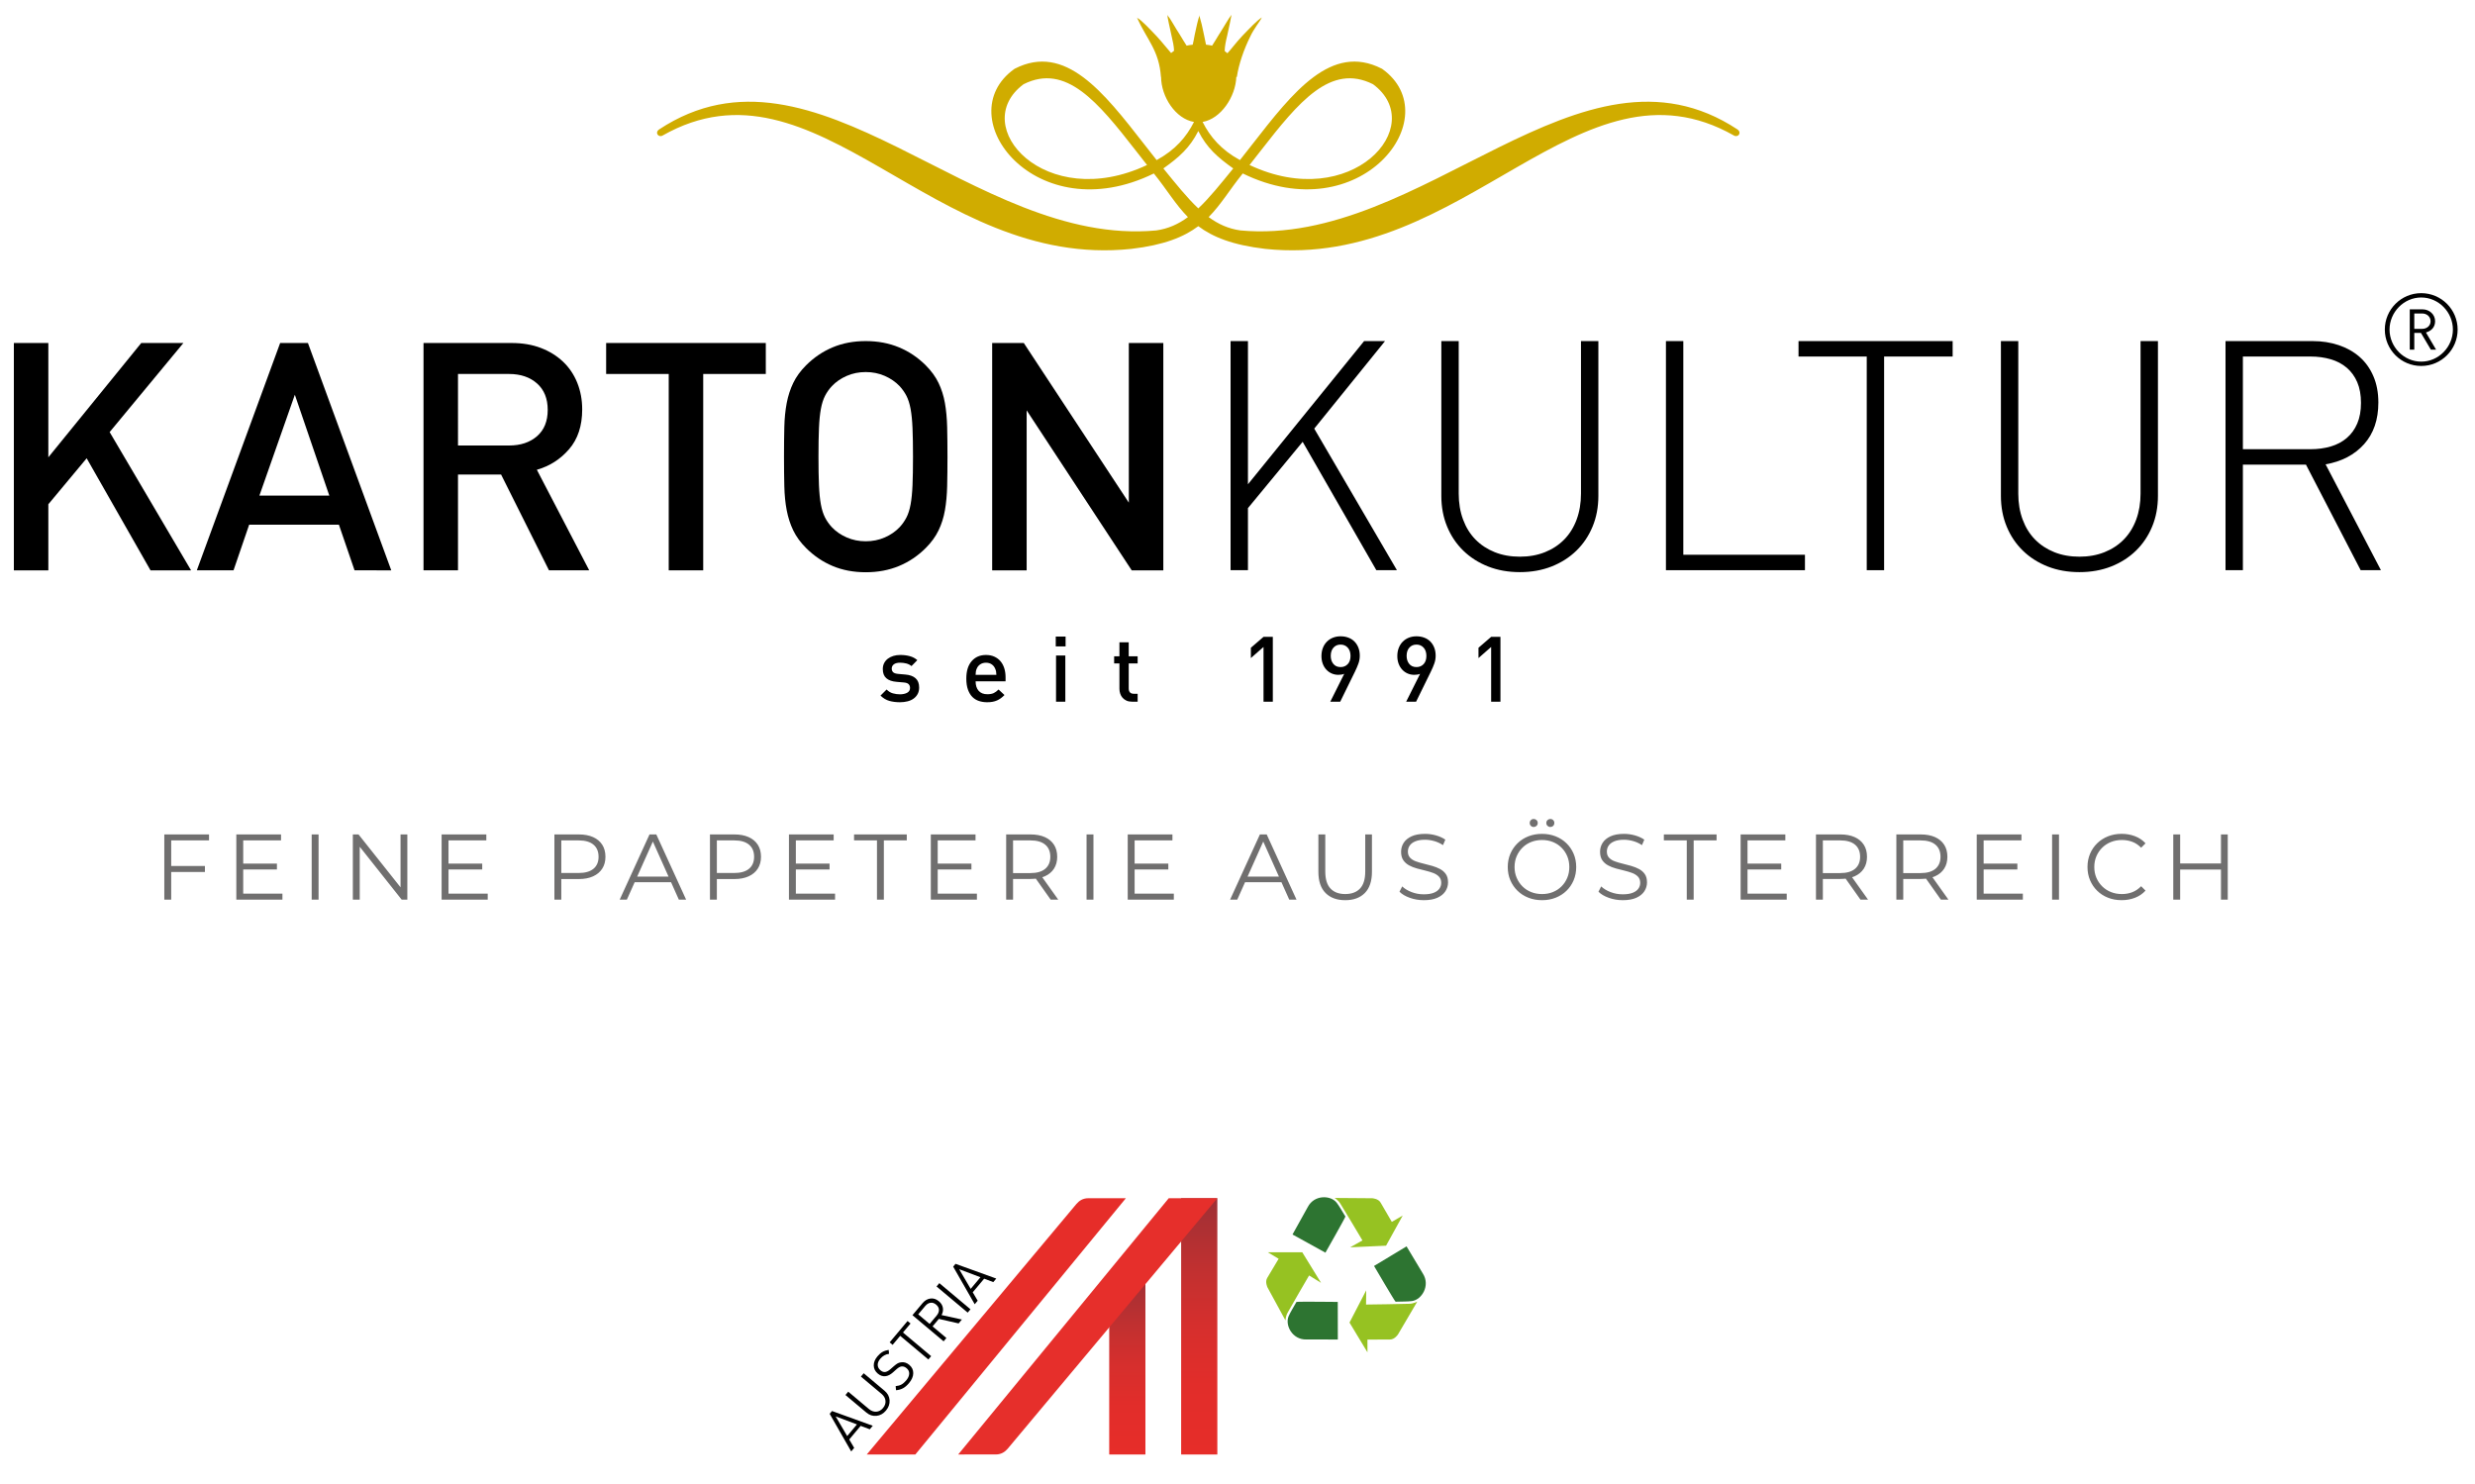 <?xml version="1.0" encoding="utf-8"?>
<!-- Generator: Adobe Illustrator 16.0.3, SVG Export Plug-In . SVG Version: 6.00 Build 0)  -->
<!DOCTYPE svg PUBLIC "-//W3C//DTD SVG 1.1//EN" "http://www.w3.org/Graphics/SVG/1.1/DTD/svg11.dtd">
<svg version="1.1" id="Ebene_1" xmlns="http://www.w3.org/2000/svg" xmlns:xlink="http://www.w3.org/1999/xlink" x="0px" y="0px"
	 width="570px" height="341.667px" viewBox="0 0 570 341.667" enable-background="new 0 0 570 341.667" xml:space="preserve">
<g>
	<g>
		<defs>
			<rect id="SVGID_1_" x="2.333" y="1.152" width="547.276" height="218.91"/>
		</defs>
		<clipPath id="SVGID_2_">
			<use xlink:href="#SVGID_1_"  overflow="visible"/>
		</clipPath>
		<path clip-path="url(#SVGID_2_)" d="M343.415,161.604v-12.607l-2.916,2.56v-2.371l2.916-2.516h2.142v14.935L343.415,161.604
			L343.415,161.604z M327.86,149.154c-0.428-0.47-0.975-0.702-1.646-0.702c-0.673,0-1.218,0.232-1.638,0.702
			c-0.421,0.469-0.629,1.102-0.629,1.896c0,0.743,0.2,1.358,0.598,1.847c0.398,0.49,0.953,0.734,1.669,0.734
			c0.671,0,1.218-0.228,1.646-0.682c0.427-0.453,0.641-1.086,0.641-1.899C328.5,150.256,328.287,149.623,327.86,149.154
			 M330.325,152.814c-0.208,0.588-0.475,1.21-0.796,1.866l-3.397,6.923h-2.287l3.209-6.419c-0.194,0.084-0.408,0.145-0.64,0.178
			c-0.231,0.035-0.465,0.053-0.704,0.053c-0.544,0-1.053-0.102-1.521-0.304c-0.468-0.202-0.882-0.492-1.237-0.87
			c-0.355-0.378-0.637-0.832-0.839-1.364c-0.204-0.53-0.306-1.124-0.306-1.783c0-0.684,0.109-1.306,0.326-1.866
			s0.521-1.038,0.912-1.437c0.394-0.399,0.855-0.706,1.395-0.923c0.539-0.217,1.131-0.326,1.774-0.326s1.236,0.101,1.781,0.305
			c0.545,0.202,1.016,0.5,1.405,0.89c0.393,0.394,0.694,0.865,0.912,1.418c0.217,0.552,0.325,1.172,0.325,1.856
			C330.64,151.626,330.535,152.227,330.325,152.814 M310.387,149.154c-0.428-0.47-0.977-0.702-1.646-0.702
			c-0.672,0-1.216,0.232-1.638,0.702c-0.418,0.469-0.628,1.102-0.628,1.896c0,0.743,0.199,1.358,0.599,1.847
			c0.398,0.49,0.955,0.734,1.667,0.734c0.671,0,1.22-0.228,1.646-0.682c0.428-0.453,0.641-1.086,0.641-1.899
			C311.027,150.256,310.814,149.623,310.387,149.154 M312.852,152.814c-0.21,0.588-0.477,1.21-0.798,1.866l-3.397,6.923h-2.287
			l3.21-6.419c-0.195,0.084-0.407,0.145-0.64,0.178c-0.231,0.035-0.466,0.053-0.703,0.053c-0.545,0-1.052-0.102-1.521-0.304
			c-0.469-0.202-0.881-0.492-1.236-0.87c-0.357-0.378-0.637-0.832-0.841-1.364c-0.201-0.53-0.303-1.124-0.303-1.783
			c0-0.684,0.107-1.306,0.324-1.866c0.216-0.56,0.521-1.038,0.914-1.437c0.391-0.399,0.854-0.706,1.395-0.923
			c0.538-0.217,1.128-0.326,1.771-0.326c0.643,0,1.237,0.101,1.781,0.305c0.549,0.202,1.016,0.5,1.408,0.89
			c0.391,0.394,0.694,0.865,0.911,1.418c0.217,0.552,0.323,1.172,0.323,1.856C313.165,151.626,313.063,152.227,312.852,152.814
			 M290.993,161.604v-12.607l-2.916,2.56v-2.371l2.916-2.516h2.142v14.935L290.993,161.604L290.993,161.604z M260.724,161.604
			c-0.504,0-0.937-0.084-1.3-0.251c-0.365-0.168-0.665-0.389-0.903-0.661c-0.238-0.271-0.416-0.588-0.534-0.943
			c-0.12-0.356-0.178-0.726-0.178-1.104v-5.852h-1.219v-1.636h1.219v-3.231h2.139v3.231h2.055v1.636h-2.055v5.747
			c0,0.393,0.094,0.697,0.283,0.914c0.188,0.217,0.487,0.323,0.892,0.323h0.88v1.826L260.724,161.604L260.724,161.604z
			 M243.209,150.968h2.139v10.636h-2.139V150.968L243.209,150.968z M243.144,146.604h2.265v2.266h-2.265V146.604z M229.396,154.63
			c-0.037-0.204-0.11-0.423-0.221-0.661c-0.168-0.406-0.434-0.732-0.798-0.976c-0.363-0.245-0.796-0.367-1.3-0.367
			s-0.942,0.122-1.311,0.367c-0.371,0.243-0.639,0.569-0.809,0.976c-0.111,0.238-0.18,0.457-0.208,0.661
			c-0.03,0.201-0.049,0.465-0.064,0.785h4.784C229.454,155.095,229.43,154.831,229.396,154.63 M224.685,156.905
			c0,0.923,0.232,1.649,0.693,2.182c0.461,0.533,1.132,0.796,2.014,0.796c0.601,0,1.086-0.086,1.457-0.261
			c0.371-0.174,0.744-0.451,1.122-0.829l1.364,1.278c-0.279,0.281-0.556,0.521-0.828,0.726c-0.272,0.202-0.566,0.373-0.882,0.513
			c-0.315,0.142-0.656,0.244-1.027,0.315c-0.371,0.07-0.788,0.104-1.249,0.104c-0.671,0-1.298-0.094-1.877-0.283
			c-0.581-0.188-1.087-0.494-1.519-0.922c-0.429-0.427-0.772-0.99-1.027-1.69c-0.253-0.699-0.38-1.551-0.38-2.56
			c0-1.732,0.412-3.071,1.238-4.016c0.824-0.944,1.922-1.416,3.293-1.416c0.712,0,1.349,0.125,1.909,0.378
			c0.56,0.251,1.032,0.601,1.416,1.049c0.384,0.446,0.678,0.985,0.882,1.615c0.201,0.629,0.302,1.322,0.302,2.077v0.943h-6.901
			V156.905z M211.344,159.82c-0.223,0.421-0.532,0.772-0.922,1.061c-0.393,0.287-0.861,0.5-1.406,0.639
			c-0.547,0.14-1.132,0.21-1.763,0.21c-0.867,0-1.671-0.103-2.411-0.304c-0.742-0.202-1.427-0.612-2.057-1.227l1.405-1.406
			c0.433,0.449,0.92,0.745,1.459,0.891c0.538,0.148,1.072,0.221,1.604,0.221c0.657,0,1.21-0.117,1.658-0.355
			c0.447-0.239,0.672-0.61,0.672-1.112c0-0.363-0.11-0.653-0.326-0.871c-0.217-0.216-0.584-0.347-1.101-0.388l-1.699-0.148
			c-1.008-0.084-1.785-0.357-2.329-0.827c-0.545-0.469-0.818-1.172-0.818-2.109c0-0.517,0.105-0.979,0.313-1.383
			c0.211-0.406,0.498-0.745,0.861-1.018c0.364-0.272,0.787-0.482,1.27-0.631c0.482-0.146,1.004-0.219,1.561-0.219
			c0.798,0,1.532,0.09,2.203,0.273c0.672,0.182,1.253,0.488,1.742,0.922l-1.343,1.364c-0.334-0.28-0.731-0.48-1.184-0.599
			c-0.454-0.118-0.935-0.178-1.437-0.178c-0.644,0-1.126,0.127-1.448,0.378c-0.322,0.251-0.483,0.579-0.483,0.985
			c0,0.322,0.101,0.591,0.305,0.808c0.202,0.217,0.59,0.354,1.165,0.41l1.677,0.146c1.006,0.083,1.787,0.366,2.339,0.85
			c0.553,0.482,0.828,1.198,0.828,2.149C211.679,158.911,211.567,159.4,211.344,159.82"/>
	</g>
	<g>
		<defs>
			<rect id="SVGID_3_" x="2.333" y="1.152" width="547.276" height="218.91"/>
		</defs>
		<clipPath id="SVGID_4_">
			<use xlink:href="#SVGID_3_"  overflow="visible"/>
		</clipPath>
		<path clip-path="url(#SVGID_4_)" fill="#D0AC00" d="M290.398,34.647c-0.867,1.118-1.744,2.24-2.625,3.354
			c23.426,11.057,41.394-9.003,28.437-18.604C306.443,14.487,299.052,23.545,290.398,34.647 M261.544,34.647
			c-8.654-11.103-16.044-20.16-25.811-15.25c-12.957,9.601,5.011,29.66,28.436,18.604C263.289,36.888,262.415,35.766,261.544,34.647
			 M275.972,47.993c2.584-2.433,5.102-5.589,8.045-9.2c-3.578-2.544-6.074-4.707-8.045-8.62c-1.974,3.913-4.468,6.076-8.047,8.62
			C270.869,42.404,273.385,45.561,275.972,47.993 M274.981,28.084c-4.256-0.714-7.568-5.812-7.579-10.382L267.37,17.7
			c-0.444-6.119-3.141-8.406-5.545-13.675l0.047,0.068c0.094,0.107,0.186,0.223,0.294,0.354c-0.039-0.058-0.06-0.108-0.084-0.151
			c-0.004-0.026-0.024-0.047-0.024-0.064c-0.075-0.073-0.154-0.142-0.233-0.206c1.182,0.736,2.713,2.386,4.504,4.254
			c1.453,1.57,2.538,3.01,3.379,3.935c0.21-0.183,0.436-0.354,0.678-0.516c-0.006-0.951-0.279-2.224-0.609-3.611
			c-0.434-2.018-0.839-3.771-0.961-4.687c0.053,0.146,0.122,0.314,0.193,0.496c-0.015-0.063-0.032-0.122-0.032-0.169
			c-0.06-0.116-0.116-0.228-0.161-0.327l0.045,0.084c0.753,0.88,1.609,2.611,2.874,4.526c0.526,0.914,1.084,1.76,1.545,2.502
			c0.44-0.097,0.909-0.17,1.405-0.221c0.152-0.677,0.317-1.432,0.45-2.235c0.367-1.822,0.753-3.42,1.059-4.342
			c-0.012-0.069-0.012-0.129-0.018-0.189c0.018,0.034,0.03,0.073,0.038,0.111c0.009-0.038,0.026-0.077,0.031-0.111
			c0,0.061,0,0.12-0.005,0.189c0.005,0.017,0.015,0.036,0.021,0.055c0,0.019,0,0.03,0.008,0.041
			c0.295,0.938,0.676,2.489,1.018,4.246c0.142,0.802,0.307,1.557,0.459,2.231c0.497,0.051,0.965,0.123,1.404,0.225
			c0.461-0.742,1.018-1.59,1.545-2.502c1.283-1.971,2.214-3.732,2.923-4.602c0,0.018-0.009,0.034-0.009,0.048
			c-0.144,0.933-0.53,2.651-0.957,4.63c-0.351,1.42-0.604,2.709-0.604,3.668c0.227,0.161,0.436,0.33,0.629,0.508
			c0.862-0.918,1.932-2.392,3.415-3.983c1.819-1.873,3.341-3.526,4.519-4.263h0.012l-0.057,0.077
			c-0.435,0.918-1.793,2.485-2.666,4.399c-1.418,2.862-2.613,6.281-3.049,9.229l-0.127,0.01c-0.162,4.562-3.568,9.638-7.764,10.352
			c1.746,3.458,4.299,6.439,8.604,8.784c0.979-1.233,1.949-2.479,2.916-3.718c9.313-11.946,18.134-23.267,29.729-17.342l0.085,0.043
			l0.071,0.052c15.317,10.998-5.026,37.337-32.154,24.049c-2.992,3.694-5,7.163-7.854,10.047c2.199,1.615,4.547,2.689,7.321,3.073
			c42.172,3.898,78.293-47.13,114.47-23.258c1.078,0.772,0.1,1.927-0.799,1.407c-35.483-20.147-61.97,30.958-107.947,26.101
			c-7.528-0.877-12.106-2.732-15.43-5.231c-3.325,2.499-7.901,4.354-15.432,5.231c-45.978,4.857-72.463-46.248-107.948-26.101
			c-0.897,0.52-1.877-0.635-0.798-1.407C187.97,5.942,224.091,56.97,266.263,53.072c2.776-0.384,5.123-1.458,7.321-3.073
			c-2.853-2.884-4.861-6.353-7.851-10.047c-27.13,13.288-47.475-13.051-32.156-24.049l0.073-0.052l0.083-0.043
			c11.595-5.925,20.416,5.396,29.728,17.342c0.966,1.238,1.937,2.484,2.916,3.718C270.682,34.523,273.235,31.542,274.981,28.084"/>
	</g>
</g>
<polygon points="32.533,78.994 11.133,105.318 11.133,78.994 3.193,78.994 3.193,131.351 11.133,131.351 11.133,116.13 
	19.958,105.541 34.665,131.351 44.004,131.351 25.252,99.509 42.238,78.994 "/>
<path d="M75.843,114.144H59.741l8.162-23.236L75.843,114.144z M90.109,131.351L70.917,78.995H64.52L45.327,131.35h8.456
	l3.604-10.517H78.05l3.604,10.517L90.109,131.351L90.109,131.351z"/>
<g>
	<g>
		<defs>
			<rect id="SVGID_5_" x="2.333" y="1.152" width="547.276" height="218.91"/>
		</defs>
		<clipPath id="SVGID_6_">
			<use xlink:href="#SVGID_5_"  overflow="visible"/>
		</clipPath>
		<path clip-path="url(#SVGID_6_)" d="M126.141,94.4c0,2.611-0.822,4.63-2.463,6.059c-1.643,1.426-3.789,2.141-6.436,2.141h-11.764
			V86.129h11.764c2.647,0,4.793,0.727,6.436,2.18C125.319,89.761,126.141,91.79,126.141,94.4 M131.068,103.445
			c2.01-2.328,3.014-5.381,3.014-9.154c0-2.207-0.38-4.253-1.139-6.142c-0.76-1.886-1.851-3.503-3.274-4.853
			c-1.42-1.347-3.123-2.4-5.109-3.162c-1.985-0.759-4.229-1.139-6.728-1.139H97.537v52.354h7.941V109.29h9.928l11.028,22.059h9.265
			l-12.058-23.162C126.582,107.355,129.058,105.774,131.068,103.445"/>
	</g>
</g>
<polygon points="161.952,86.128 161.952,131.351 154.011,131.351 154.011,86.128 139.597,86.128 139.597,78.994 176.366,78.994 
	176.366,86.128 "/>
<g>
	<g>
		<defs>
			<rect id="SVGID_7_" x="2.333" y="1.152" width="547.276" height="218.91"/>
		</defs>
		<clipPath id="SVGID_8_">
			<use xlink:href="#SVGID_7_"  overflow="visible"/>
		</clipPath>
		<path clip-path="url(#SVGID_8_)" d="M210.266,105.174c0,2.646-0.037,4.842-0.112,6.581c-0.073,1.739-0.219,3.21-0.44,4.41
			c-0.221,1.201-0.54,2.207-0.957,3.017c-0.418,0.809-0.943,1.555-1.581,2.242c-0.931,0.981-2.072,1.765-3.419,2.353
			c-1.349,0.588-2.806,0.882-4.374,0.882c-1.57,0-3.029-0.294-4.376-0.882c-1.35-0.588-2.489-1.371-3.42-2.353
			c-0.637-0.688-1.165-1.434-1.581-2.242c-0.416-0.81-0.735-1.815-0.956-3.017c-0.221-1.2-0.367-2.671-0.44-4.41
			c-0.075-1.739-0.112-3.935-0.112-6.581c0-2.647,0.037-4.841,0.112-6.581c0.073-1.74,0.219-3.212,0.44-4.411
			c0.221-1.201,0.54-2.207,0.956-3.017c0.416-0.809,0.944-1.555,1.581-2.243c0.931-0.979,2.07-1.764,3.42-2.354
			c1.347-0.588,2.806-0.882,4.376-0.882c1.568,0,3.025,0.294,4.374,0.882c1.347,0.59,2.488,1.375,3.419,2.354
			c0.638,0.688,1.163,1.435,1.581,2.243c0.417,0.81,0.736,1.815,0.957,3.017c0.221,1.199,0.367,2.671,0.44,4.411
			C210.229,100.333,210.266,102.526,210.266,105.174 M218.207,105.174c0-2.501-0.026-4.768-0.073-6.803
			c-0.051-2.033-0.221-3.885-0.517-5.552c-0.294-1.665-0.783-3.209-1.469-4.632c-0.687-1.422-1.667-2.77-2.941-4.045
			c-1.815-1.813-3.873-3.199-6.179-4.153c-2.304-0.957-4.852-1.437-7.645-1.437c-2.795,0-5.333,0.479-7.611,1.437
			c-2.28,0.954-4.327,2.34-6.142,4.153c-1.274,1.275-2.254,2.623-2.941,4.045c-0.686,1.423-1.188,2.967-1.506,4.632
			c-0.319,1.667-0.504,3.519-0.551,5.552c-0.049,2.035-0.075,4.302-0.075,6.803c0,2.499,0.026,4.767,0.075,6.8
			c0.047,2.036,0.232,3.887,0.551,5.552c0.318,1.669,0.82,3.211,1.506,4.634c0.687,1.422,1.667,2.77,2.941,4.043
			c1.815,1.815,3.862,3.201,6.142,4.156c2.278,0.956,4.816,1.433,7.611,1.433c2.793,0,5.341-0.477,7.645-1.433
			c2.306-0.955,4.364-2.341,6.179-4.156c1.274-1.273,2.254-2.621,2.941-4.043c0.686-1.423,1.175-2.965,1.469-4.634
			c0.296-1.665,0.466-3.516,0.517-5.552C218.181,109.94,218.207,107.673,218.207,105.174"/>
	</g>
</g>
<polygon points="260.635,131.352 236.441,94.51 236.441,131.352 228.5,131.352 228.5,78.996 235.781,78.996 259.972,115.762 
	259.972,78.996 267.916,78.996 267.916,131.352 "/>
<polygon points="316.976,131.319 300.005,101.75 287.407,117.018 287.407,131.319 283.406,131.319 283.406,78.554 287.407,78.554 
	287.407,111.532 314.159,78.554 318.977,78.554 302.673,98.712 321.719,131.319 "/>
<g>
	<g>
		<defs>
			<rect id="SVGID_9_" x="2.333" y="1.152" width="547.276" height="218.91"/>
		</defs>
		<clipPath id="SVGID_10_">
			<use xlink:href="#SVGID_9_"  overflow="visible"/>
		</clipPath>
		<path clip-path="url(#SVGID_10_)" d="M366.775,121.277c-0.891,2.149-2.138,4.001-3.742,5.559
			c-1.605,1.555-3.509,2.767-5.707,3.632c-2.198,0.862-4.632,1.296-7.298,1.296c-2.669,0-5.104-0.434-7.302-1.296
			c-2.197-0.865-4.101-2.077-5.705-3.632c-1.606-1.558-2.854-3.409-3.743-5.559c-0.889-2.148-1.334-4.507-1.334-7.076V78.554h4.003
			v35.128c0,2.175,0.332,4.164,1,5.966c0.666,1.805,1.617,3.335,2.853,4.596c1.236,1.259,2.718,2.234,4.447,2.926
			c1.729,0.692,3.655,1.038,5.781,1.038c2.123,0,4.051-0.346,5.778-1.038c1.729-0.691,3.211-1.667,4.447-2.926
			c1.232-1.261,2.186-2.791,2.854-4.596c0.666-1.802,0.998-3.791,0.998-5.966V78.554h4.004v35.647
			C368.109,116.771,367.666,119.129,366.775,121.277"/>
	</g>
</g>
<polygon points="383.671,131.319 383.671,78.554 387.672,78.554 387.672,127.762 415.686,127.762 415.686,131.319 "/>
<polygon points="433.917,82.111 433.917,131.319 429.916,131.319 429.916,82.111 414.205,82.111 414.205,78.555 449.7,78.555 
	449.7,82.111 "/>
<g>
	<g>
		<defs>
			<rect id="SVGID_11_" x="2.333" y="1.152" width="547.276" height="218.91"/>
		</defs>
		<clipPath id="SVGID_12_">
			<use xlink:href="#SVGID_11_"  overflow="visible"/>
		</clipPath>
		<path clip-path="url(#SVGID_12_)" d="M495.647,121.277c-0.892,2.149-2.139,4.001-3.743,5.559
			c-1.605,1.555-3.508,2.767-5.707,3.632c-2.198,0.862-4.631,1.296-7.297,1.296c-2.669,0-5.104-0.434-7.303-1.296
			c-2.196-0.865-4.101-2.077-5.706-3.632c-1.605-1.558-2.853-3.409-3.741-5.559c-0.89-2.148-1.334-4.507-1.334-7.076V78.554h4.002
			v35.128c0,2.175,0.333,4.164,1,5.966c0.667,1.805,1.617,3.335,2.853,4.596c1.236,1.259,2.718,2.234,4.447,2.926
			c1.729,0.692,3.656,1.038,5.782,1.038c2.123,0,4.05-0.346,5.777-1.038c1.729-0.691,3.211-1.667,4.447-2.926
			c1.233-1.261,2.187-2.791,2.854-4.596c0.667-1.802,0.999-3.791,0.999-5.966V78.554h4.003v35.647
			C496.981,116.771,496.537,119.129,495.647,121.277"/>
	</g>
	<g>
		<defs>
			<rect id="SVGID_13_" x="2.333" y="1.152" width="547.276" height="218.91"/>
		</defs>
		<clipPath id="SVGID_14_">
			<use xlink:href="#SVGID_13_"  overflow="visible"/>
		</clipPath>
		<path clip-path="url(#SVGID_14_)" d="M543.742,92.783c0,1.827-0.285,3.408-0.854,4.743c-0.567,1.334-1.371,2.445-2.406,3.335
			c-1.039,0.888-2.273,1.545-3.707,1.963c-1.434,0.421-2.987,0.631-4.668,0.631h-15.563V82.11h15.563
			c1.681,0,3.234,0.213,4.668,0.631c1.434,0.42,2.668,1.075,3.707,1.965c1.035,0.889,1.839,1.999,2.406,3.333
			C543.457,89.374,543.742,90.955,543.742,92.783 M544.446,102.306c2.195-2.446,3.297-5.645,3.297-9.599
			c0-2.271-0.382-4.296-1.148-6.074c-0.766-1.778-1.827-3.261-3.187-4.447c-1.358-1.187-2.963-2.087-4.816-2.705
			c-1.853-0.618-3.842-0.927-5.966-0.927h-20.083v52.766h4.001v-24.307h14.527l12.596,24.307h4.67l-12.746-24.383
			C539.294,106.296,542.247,104.751,544.446,102.306"/>
	</g>
	<g>
		<defs>
			<rect id="SVGID_15_" x="2.333" y="1.152" width="547.276" height="218.91"/>
		</defs>
		<clipPath id="SVGID_16_">
			<use xlink:href="#SVGID_15_"  overflow="visible"/>
		</clipPath>
		<path clip-path="url(#SVGID_16_)" fill="#706F6F" d="M511.644,198.867h-9.718v1.396h9.718V198.867z M502.098,192.173h-1.587
			v15.016h1.587V192.173z M511.495,207.189h1.564v-15.016h-1.564V207.189z M491.694,206.761c0.959-0.371,1.768-0.924,2.427-1.652
			l-1.009-1.008c-0.615,0.631-1.295,1.086-2.038,1.373c-0.744,0.287-1.544,0.428-2.402,0.428c-0.903,0-1.74-0.152-2.512-0.461
			c-0.772-0.307-1.444-0.742-2.017-1.309c-0.57-0.564-1.018-1.223-1.34-1.975c-0.32-0.75-0.481-1.574-0.481-2.478
			c0-0.899,0.161-1.728,0.481-2.478c0.322-0.752,0.77-1.408,1.34-1.975c0.571-0.564,1.243-1,2.017-1.309
			c0.771-0.308,1.607-0.461,2.512-0.461c0.858,0,1.658,0.139,2.402,0.418c0.743,0.278,1.423,0.733,2.038,1.36l1.009-1.008
			c-0.659-0.729-1.468-1.274-2.427-1.642c-0.956-0.364-1.98-0.547-3.065-0.547c-1.131,0-2.175,0.191-3.134,0.568
			c-0.957,0.379-1.789,0.912-2.497,1.6c-0.708,0.687-1.259,1.494-1.652,2.424c-0.395,0.931-0.59,1.945-0.59,3.045
			c0,1.103,0.195,2.117,0.59,3.048c0.395,0.93,0.94,1.737,1.643,2.424c0.697,0.687,1.528,1.222,2.487,1.599
			c0.956,0.381,2.001,0.567,3.131,0.567C489.708,207.318,490.738,207.134,491.694,206.761 M474.192,192.173h-1.587v15.016h1.587
			V192.173z M456.836,193.546h8.71v-1.373H455.25v15.016h10.618v-1.373h-9.031L456.836,193.546L456.836,193.546z M456.666,200.24
			h7.937v-1.352h-7.937V200.24z M438.324,192.796l-0.708,0.75h4.698c1.502,0,2.641,0.33,3.422,0.986
			c0.777,0.657,1.169,1.588,1.169,2.788c0,1.188-0.392,2.111-1.169,2.769c-0.781,0.658-1.92,0.986-3.422,0.986h-4.698l0.708,0.75
			V192.796z M448.727,207.189l-3.882-5.449h-1.716l3.861,5.449H448.727z M438.324,207.189v-5.492l-0.708,0.73h4.741
			c1.271,0,2.364-0.203,3.28-0.611c0.914-0.408,1.62-0.994,2.113-1.76c0.494-0.764,0.74-1.674,0.74-2.734
			c0-1.086-0.246-2.012-0.74-2.777c-0.493-0.766-1.199-1.352-2.113-1.76c-0.916-0.408-2.01-0.611-3.28-0.611h-5.62v15.017
			L438.324,207.189L438.324,207.189z M419.81,192.796l-0.708,0.75h4.698c1.502,0,2.643,0.33,3.422,0.986
			c0.779,0.657,1.169,1.588,1.169,2.788c0,1.188-0.39,2.111-1.169,2.769c-0.779,0.658-1.92,0.986-3.422,0.986h-4.698l0.708,0.75
			V192.796z M430.214,207.189l-3.882-5.449h-1.716l3.859,5.449H430.214z M419.81,207.189v-5.492l-0.708,0.73h4.741
			c1.272,0,2.366-0.203,3.282-0.611c0.914-0.408,1.62-0.994,2.113-1.76c0.494-0.764,0.738-1.674,0.738-2.734
			c0-1.086-0.244-2.012-0.738-2.777c-0.493-0.766-1.199-1.352-2.113-1.76c-0.916-0.408-2.01-0.611-3.282-0.611h-5.62v15.017
			L419.81,207.189L419.81,207.189z M402.457,193.546h8.709v-1.373h-10.297v15.016h10.619v-1.373h-9.031V193.546z M402.285,200.24
			h7.937v-1.352h-7.937V200.24z M390.057,207.189v-13.643h5.277v-1.373h-12.142v1.373h5.275v13.643H390.057z M376.875,206.75
			c0.822-0.377,1.433-0.879,1.834-1.5c0.402-0.623,0.601-1.299,0.601-2.028c0-0.785-0.167-1.423-0.504-1.908s-0.777-0.875-1.33-1.17
			c-0.551-0.291-1.15-0.531-1.802-0.72c-0.648-0.184-1.304-0.354-1.963-0.516c-0.658-0.154-1.261-0.334-1.812-0.535
			c-0.554-0.199-0.994-0.479-1.331-0.836c-0.336-0.356-0.504-0.828-0.504-1.416c0-0.516,0.14-0.977,0.419-1.385
			c0.277-0.406,0.712-0.73,1.298-0.975c0.585-0.242,1.33-0.365,2.229-0.365c0.671,0,1.368,0.102,2.091,0.301
			c0.725,0.201,1.405,0.516,2.051,0.943l0.535-1.266c-0.602-0.414-1.314-0.74-2.146-0.978c-0.83-0.233-1.667-0.354-2.51-0.354
			c-1.272,0-2.317,0.191-3.132,0.568c-0.815,0.379-1.42,0.879-1.813,1.502c-0.392,0.621-0.59,1.307-0.59,2.049
			c0,0.803,0.168,1.447,0.504,1.941c0.337,0.492,0.779,0.891,1.331,1.191c0.551,0.299,1.154,0.539,1.813,0.717
			c0.658,0.18,1.314,0.348,1.975,0.504c0.658,0.16,1.259,0.342,1.802,0.547c0.542,0.209,0.982,0.492,1.319,0.85
			c0.337,0.358,0.504,0.828,0.504,1.416c0,0.486-0.139,0.93-0.418,1.328c-0.279,0.402-0.715,0.719-1.311,0.955
			c-0.594,0.236-1.36,0.354-2.306,0.354c-0.987,0-1.926-0.174-2.821-0.524c-0.894-0.351-1.604-0.783-2.134-1.297l-0.622,1.224
			c0.559,0.571,1.349,1.038,2.37,1.403c1.023,0.364,2.092,0.547,3.207,0.547C374.998,207.318,376.053,207.13,376.875,206.75
			 M353.868,190.199c0.187-0.172,0.278-0.393,0.278-0.664c0-0.27-0.093-0.492-0.278-0.664c-0.186-0.174-0.399-0.258-0.645-0.258
			c-0.258,0-0.474,0.084-0.653,0.258c-0.18,0.172-0.27,0.396-0.27,0.664c0,0.271,0.09,0.492,0.27,0.664
			c0.181,0.174,0.396,0.258,0.653,0.258C353.468,190.457,353.683,190.373,353.868,190.199 M357.697,190.199
			c0.181-0.172,0.269-0.393,0.269-0.664c0-0.27-0.088-0.492-0.269-0.664c-0.18-0.174-0.397-0.258-0.654-0.258
			c-0.242,0-0.457,0.084-0.643,0.258c-0.187,0.172-0.279,0.396-0.279,0.664c0,0.271,0.094,0.492,0.279,0.664
			c0.186,0.174,0.399,0.258,0.643,0.258C357.299,190.457,357.518,190.373,357.697,190.199 M352.624,205.441
			c-0.772-0.307-1.439-0.742-2.006-1.309c-0.564-0.564-1.008-1.225-1.33-1.984c-0.322-0.758-0.482-1.578-0.482-2.467
			c0-0.9,0.16-1.727,0.482-2.477c0.322-0.752,0.766-1.408,1.33-1.976c0.565-0.563,1.232-1,2.006-1.31
			c0.772-0.307,1.609-0.461,2.51-0.461c0.901,0,1.735,0.154,2.499,0.461c0.768,0.31,1.433,0.744,1.995,1.31
			c0.566,0.565,1.006,1.224,1.319,1.976c0.314,0.75,0.472,1.576,0.472,2.477c0,0.902-0.156,1.727-0.472,2.477
			c-0.313,0.752-0.753,1.41-1.319,1.975c-0.563,0.566-1.229,1.002-1.995,1.31c-0.764,0.31-1.598,0.461-2.499,0.461
			C354.233,205.902,353.396,205.75,352.624,205.441 M358.265,206.75c0.959-0.377,1.791-0.912,2.499-1.598s1.261-1.494,1.652-2.424
			c0.394-0.93,0.59-1.945,0.59-3.047c0-1.1-0.196-2.115-0.59-3.045c-0.393-0.93-0.944-1.738-1.652-2.424
			c-0.708-0.688-1.54-1.221-2.499-1.601c-0.957-0.377-2.002-0.567-3.132-0.567c-1.144,0-2.193,0.19-3.152,0.567
			c-0.956,0.38-1.791,0.916-2.499,1.609c-0.708,0.694-1.259,1.502-1.652,2.424s-0.589,1.937-0.589,3.035
			c0,1.103,0.195,2.112,0.589,3.034c0.395,0.925,0.944,1.73,1.652,2.425s1.545,1.231,2.51,1.608
			c0.965,0.381,2.014,0.568,3.143,0.568C356.263,207.318,357.308,207.13,358.265,206.75 M331.053,206.75
			c0.824-0.377,1.437-0.879,1.834-1.5c0.401-0.623,0.603-1.299,0.603-2.028c0-0.785-0.167-1.423-0.504-1.908
			c-0.335-0.485-0.779-0.875-1.33-1.17c-0.549-0.291-1.15-0.531-1.804-0.72c-0.648-0.184-1.304-0.354-1.963-0.516
			c-0.654-0.154-1.261-0.334-1.813-0.535c-0.549-0.199-0.993-0.479-1.33-0.836c-0.334-0.356-0.504-0.828-0.504-1.416
			c0-0.516,0.14-0.977,0.418-1.385c0.279-0.406,0.713-0.73,1.298-0.975c0.588-0.242,1.33-0.365,2.231-0.365
			c0.674,0,1.369,0.102,2.092,0.301c0.723,0.201,1.403,0.516,2.048,0.943l0.537-1.266c-0.603-0.414-1.315-0.74-2.146-0.978
			c-0.828-0.233-1.665-0.354-2.51-0.354c-1.271,0-2.317,0.191-3.132,0.568c-0.815,0.379-1.418,0.879-1.813,1.502
			c-0.392,0.621-0.59,1.307-0.59,2.049c0,0.803,0.17,1.447,0.504,1.941c0.337,0.492,0.781,0.891,1.33,1.191
			c0.552,0.299,1.157,0.539,1.813,0.717c0.659,0.18,1.315,0.348,1.974,0.504c0.658,0.16,1.259,0.342,1.802,0.547
			c0.544,0.209,0.984,0.492,1.319,0.85c0.337,0.357,0.504,0.828,0.504,1.416c0,0.486-0.14,0.93-0.418,1.328
			c-0.279,0.402-0.715,0.719-1.309,0.955s-1.362,0.354-2.308,0.354c-0.985,0-1.926-0.174-2.819-0.524s-1.605-0.783-2.136-1.297
			l-0.623,1.224c0.56,0.571,1.352,1.038,2.371,1.403c1.023,0.364,2.093,0.547,3.207,0.547
			C329.176,207.318,330.232,207.13,331.053,206.75 M314.322,205.667c1.094-1.103,1.641-2.732,1.641-4.894v-8.603h-1.545v8.537
			c0,1.775-0.399,3.084-1.201,3.926c-0.8,0.847-1.937,1.267-3.411,1.267c-1.459,0-2.587-0.42-3.389-1.267
			c-0.801-0.842-1.202-2.149-1.202-3.926v-8.537h-1.587v8.603c0,2.16,0.551,3.791,1.652,4.894c1.101,1.102,2.608,1.649,4.524,1.649
			C311.723,207.318,313.227,206.769,314.322,205.667 M295.67,203.177l-0.472-1.287h-8.73l-0.472,1.287H295.67z M284.945,207.189
			l6.307-14.094h-0.643l6.307,14.094h1.673l-6.864-15.016h-1.565l-6.864,15.016H284.945z M261.305,193.546h8.71v-1.373h-10.297
			v15.016h10.619v-1.373h-9.032V193.546L261.305,193.546z M261.133,200.24h7.937v-1.352h-7.937V200.24z M251.824,192.173h-1.587
			v15.016h1.587V192.173z M233.311,192.796l-0.708,0.75h4.698c1.501,0,2.641,0.33,3.421,0.986c0.779,0.657,1.169,1.588,1.169,2.788
			c0,1.188-0.39,2.111-1.169,2.769c-0.78,0.658-1.92,0.986-3.421,0.986h-4.698l0.708,0.75V192.796z M243.714,207.189l-3.883-5.449
			h-1.716l3.861,5.449H243.714z M233.311,207.189v-5.492l-0.708,0.73h4.741c1.272,0,2.366-0.203,3.282-0.611
			c0.914-0.408,1.619-0.994,2.113-1.76c0.493-0.764,0.74-1.674,0.74-2.734c0-1.086-0.247-2.012-0.74-2.777
			c-0.494-0.766-1.199-1.352-2.113-1.76c-0.916-0.408-2.01-0.611-3.282-0.611h-5.621v15.017L233.311,207.189L233.311,207.189z
			 M215.956,193.546h8.71v-1.373h-10.297v15.016h10.618v-1.373h-9.031V193.546z M215.785,200.24h7.937v-1.352h-7.937V200.24z
			 M203.557,207.189v-13.643h5.277v-1.373h-12.142v1.373h5.278v13.643H203.557z M183.285,193.546h8.709v-1.373h-10.296v15.016
			h10.618v-1.373h-9.031V193.546L183.285,193.546z M183.112,200.24h7.937v-1.352h-7.937V200.24z M165.093,192.796l-0.708,0.75h4.698
			c1.501,0,2.643,0.33,3.421,0.986c0.781,0.657,1.169,1.588,1.169,2.788c0,1.188-0.388,2.106-1.169,2.759
			c-0.778,0.649-1.92,0.975-3.421,0.975h-4.698l0.708,0.771V192.796z M165.093,207.189v-5.492l-0.708,0.752h4.741
			c1.274,0,2.368-0.207,3.282-0.623c0.916-0.412,1.619-1.004,2.113-1.77c0.493-0.764,0.74-1.674,0.74-2.734
			c0-1.086-0.247-2.012-0.74-2.777c-0.494-0.766-1.197-1.352-2.113-1.76c-0.914-0.408-2.008-0.611-3.282-0.611h-5.621v15.017
			L165.093,207.189L165.093,207.189z M155.097,203.177l-0.472-1.287h-8.731l-0.472,1.287H155.097z M144.371,207.189l6.307-14.094
			h-0.643l6.306,14.094h1.674l-6.865-15.016h-1.566l-6.865,15.016H144.371z M129.269,192.796l-0.708,0.75h4.698
			c1.502,0,2.643,0.33,3.422,0.986c0.781,0.657,1.169,1.588,1.169,2.788c0,1.188-0.388,2.106-1.169,2.759
			c-0.779,0.649-1.92,0.975-3.422,0.975h-4.698l0.708,0.771V192.796z M129.269,207.189v-5.492l-0.708,0.752h4.741
			c1.274,0,2.368-0.207,3.282-0.623c0.916-0.412,1.62-1.004,2.113-1.77c0.494-0.764,0.74-1.674,0.74-2.734
			c0-1.086-0.246-2.012-0.74-2.777c-0.493-0.766-1.197-1.352-2.113-1.76c-0.914-0.408-2.008-0.611-3.282-0.611h-5.62v15.017
			L129.269,207.189L129.269,207.189z M103.292,193.546h8.709v-1.373h-10.296v15.016h10.618v-1.373h-9.031V193.546z M103.121,200.24
			h7.937v-1.352h-7.937V200.24z M82.849,207.189v-13.043h-0.686l10.34,13.043h1.308v-15.016h-1.566v13.043h0.687L82.57,192.173
			h-1.308v15.016H82.849z M73.368,192.173H71.78v15.016h1.587L73.368,192.173L73.368,192.173z M56.013,193.546h8.71v-1.373H54.425
			v15.016h10.618v-1.373h-9.031L56.013,193.546L56.013,193.546z M55.84,200.24h7.937v-1.352H55.84V200.24z M39.431,193.546h8.709
			v-1.373H37.842v15.016h1.588L39.431,193.546L39.431,193.546z M39.258,200.818h7.937v-1.373h-7.937V200.818z"/>
	</g>
</g>
<g>
	<g>
		<defs>
			<rect id="SVGID_17_" x="1" y="1.152" width="547.277" height="339.072"/>
		</defs>
		<clipPath id="SVGID_18_">
			<use xlink:href="#SVGID_17_"  overflow="visible"/>
		</clipPath>
		<path clip-path="url(#SVGID_18_)" fill="#2D7431" d="M297.669,284.309l7.578,4.186c0,0,4.603-8.085,4.603-8.326
			c-0.792-1.278-1.413-2.411-2.004-3.172c-1.366-1.763-5.154-1.896-6.652,0.969C300.291,279.595,297.669,284.309,297.669,284.309"/>
	</g>
	<g>
		<defs>
			<rect id="SVGID_19_" x="1" y="1.152" width="547.277" height="339.072"/>
		</defs>
		<clipPath id="SVGID_20_">
			<use xlink:href="#SVGID_19_"  overflow="visible"/>
		</clipPath>
		<path clip-path="url(#SVGID_20_)" fill="#96C222" d="M307.343,275.894l8.679,0.066c0,0,1.41,0.066,1.939,1.013
			c0.264,0.485,2.577,4.429,2.577,4.429l2.51-1.454l-3.832,6.938l-8.26,0.374l2.818-1.585c0,0-4.647-7.82-5.109-8.503
			C308.114,276.313,307.343,275.894,307.343,275.894"/>
	</g>
	<g>
		<defs>
			<rect id="SVGID_21_" x="1" y="1.152" width="547.277" height="339.072"/>
		</defs>
		<clipPath id="SVGID_22_">
			<use xlink:href="#SVGID_21_"  overflow="visible"/>
		</clipPath>
		<path clip-path="url(#SVGID_22_)" fill="#2D7431" d="M323.933,287.043l-7.487,4.515c0,0,4.746,8.109,4.958,8.231
			c1.519-0.049,2.822-0.02,3.787-0.151c2.231-0.305,4.26-3.552,2.511-6.308C326.732,291.716,323.933,287.043,323.933,287.043"/>
	</g>
	<g>
		<defs>
			<rect id="SVGID_23_" x="1" y="1.152" width="547.277" height="339.072"/>
		</defs>
		<clipPath id="SVGID_24_">
			<use xlink:href="#SVGID_23_"  overflow="visible"/>
		</clipPath>
		<path clip-path="url(#SVGID_24_)" fill="#96C222" d="M326.408,299.755l-4.441,7.558c0,0-0.771,1.199-1.865,1.184
			c-0.558-0.013-5.175,0.019-5.175,0.019l0.004,2.931l-4.134-6.856l3.844-7.415l-0.036,3.267c0,0,9.187-0.116,10.019-0.176
			C325.652,300.218,326.408,299.755,326.408,299.755"/>
	</g>
	<g>
		<defs>
			<rect id="SVGID_25_" x="1" y="1.152" width="547.277" height="339.072"/>
		</defs>
		<clipPath id="SVGID_26_">
			<use xlink:href="#SVGID_25_"  overflow="visible"/>
		</clipPath>
		<path clip-path="url(#SVGID_26_)" fill="#2D7431" d="M308.105,308.494l-0.013-8.657c0,0-9.303-0.107-9.515,0.01
			c-0.733,1.313-1.423,2.405-1.803,3.291c-0.88,2.049,0.842,5.428,4.072,5.349C302.712,308.486,308.105,308.494,308.105,308.494"/>
	</g>
	<g>
		<defs>
			<rect id="SVGID_27_" x="1" y="1.152" width="547.277" height="339.072"/>
		</defs>
		<clipPath id="SVGID_28_">
			<use xlink:href="#SVGID_27_"  overflow="visible"/>
		</clipPath>
		<path clip-path="url(#SVGID_28_)" fill="#96C222" d="M296.055,304.111l-4.149-7.622c0,0-0.625-1.266-0.054-2.188
			c0.297-0.466,2.623-4.4,2.623-4.4l-2.488-1.492l7.926-0.011l4.332,7.044l-2.754-1.697c0,0-4.586,7.856-4.959,8.592
			C296.048,303.234,296.055,304.111,296.055,304.111"/>
	</g>
</g>
<g>
	<g>
		<defs>
			<rect id="SVGID_29_" x="255.456" y="293.833" width="8.337" height="41.137"/>
		</defs>
		<clipPath id="SVGID_30_">
			<use xlink:href="#SVGID_29_"  overflow="visible"/>
		</clipPath>
		
			<linearGradient id="SVGID_31_" gradientUnits="userSpaceOnUse" x1="184.329" y1="-121.048" x2="185.329" y2="-121.048" gradientTransform="matrix(0 -41.138 41.138 0 5239.291 7917.864)">
			<stop  offset="0" style="stop-color:#E62D29"/>
			<stop  offset="0.268" style="stop-color:#E22D2A"/>
			<stop  offset="0.501" style="stop-color:#D62F2D"/>
			<stop  offset="0.721" style="stop-color:#C13030"/>
			<stop  offset="0.931" style="stop-color:#A73034"/>
			<stop  offset="1" style="stop-color:#9D2F35"/>
		</linearGradient>
		<rect x="255.456" y="293.833" clip-path="url(#SVGID_30_)" fill="url(#SVGID_31_)" width="8.337" height="41.137"/>
	</g>
</g>
<g>
	<g>
		<defs>
			<rect id="SVGID_32_" x="272.021" y="275.951" width="8.336" height="59.021"/>
		</defs>
		<clipPath id="SVGID_33_">
			<use xlink:href="#SVGID_32_"  overflow="visible"/>
		</clipPath>
		
			<linearGradient id="SVGID_34_" gradientUnits="userSpaceOnUse" x1="184.331" y1="-121.336" x2="185.331" y2="-121.336" gradientTransform="matrix(0 -59.019 59.019 0 7437.363 11213.978)">
			<stop  offset="0" style="stop-color:#E62D29"/>
			<stop  offset="0.268" style="stop-color:#E22D2A"/>
			<stop  offset="0.501" style="stop-color:#D62F2D"/>
			<stop  offset="0.721" style="stop-color:#C13030"/>
			<stop  offset="0.931" style="stop-color:#A73034"/>
			<stop  offset="1" style="stop-color:#9D2F35"/>
		</linearGradient>
		<rect x="272.021" y="275.951" clip-path="url(#SVGID_33_)" fill="url(#SVGID_34_)" width="8.336" height="59.021"/>
	</g>
</g>
<g>
	<g>
		<defs>
			<rect id="SVGID_35_" x="1" y="1.152" width="547.277" height="339.072"/>
		</defs>
		<clipPath id="SVGID_36_">
			<use xlink:href="#SVGID_35_"  overflow="visible"/>
		</clipPath>
		<path clip-path="url(#SVGID_36_)" d="M223.553,296.832l-2.656-4.528l4.906,1.848L223.553,296.832z M220.06,291.066l-0.541,0.646
			l4.961,8.662l0.685-0.816l-1.141-1.936l2.631-3.136l2.104,0.787l0.686-0.815L220.06,291.066z M216.331,295.513l-0.643,0.766
			l7.176,6.021l0.643-0.766L216.331,295.513z M215.705,302.992l-1.607,1.914l-2.63-2.207l1.607-1.914
			c0.36-0.43,0.765-0.68,1.214-0.752c0.448-0.068,0.884,0.072,1.307,0.428c0.423,0.356,0.639,0.758,0.647,1.205
			C216.251,302.113,216.072,302.554,215.705,302.992 M216.843,302.865c0.3-0.563,0.4-1.125,0.301-1.689
			c-0.099-0.563-0.404-1.061-0.915-1.487c-0.612-0.515-1.262-0.726-1.951-0.633c-0.69,0.092-1.3,0.452-1.83,1.084l-2.309,2.752
			l7.177,6.021l0.643-0.766l-3.185-2.672l1.446-1.725l4.555,1.039l0.753-0.896L216.843,302.865z M209.015,304.23l-4.128,4.92
			l0.686,0.574l1.742-2.076l6.491,5.447l0.643-0.766l-6.491-5.447l1.742-2.076L209.015,304.23z M207.485,313.751
			c-0.283,0.037-0.538,0.117-0.764,0.244c-0.225,0.125-0.506,0.334-0.842,0.623l-0.833,0.729c-0.416,0.359-0.803,0.568-1.159,0.625
			c-0.369,0.057-0.738-0.07-1.107-0.381c-0.41-0.344-0.623-0.752-0.64-1.223c-0.016-0.474,0.176-0.947,0.576-1.425
			c0.57-0.678,1.246-1.062,2.029-1.147l-0.079-0.908c-0.535,0.078-1.004,0.23-1.408,0.459c-0.403,0.229-0.794,0.566-1.172,1.018
			c-0.592,0.705-0.878,1.418-0.858,2.139c0.019,0.722,0.335,1.338,0.946,1.853c0.571,0.479,1.176,0.672,1.816,0.578
			c0.535-0.078,1.083-0.36,1.644-0.854l0.823-0.733c0.439-0.39,0.819-0.603,1.139-0.644c0.406-0.061,0.803,0.074,1.193,0.4
			c0.423,0.355,0.624,0.781,0.602,1.279c-0.022,0.496-0.255,1.01-0.701,1.541c-0.35,0.416-0.707,0.727-1.072,0.93
			c-0.365,0.203-0.813,0.328-1.345,0.375l0.083,0.945c0.612-0.049,1.153-0.201,1.622-0.459c0.469-0.26,0.929-0.658,1.381-1.195
			c0.631-0.754,0.953-1.508,0.964-2.266c0.012-0.758-0.295-1.398-0.92-1.924C208.812,313.833,208.172,313.642,207.485,313.751
			 M198.916,316.265l-0.643,0.766l4.748,3.984c0.544,0.457,0.847,0.982,0.908,1.578c0.062,0.596-0.127,1.156-0.567,1.68
			c-0.44,0.525-0.957,0.807-1.551,0.846c-0.595,0.039-1.164-0.17-1.708-0.625l-4.748-3.984l-0.643,0.767l4.808,4.035
			c0.713,0.599,1.493,0.853,2.341,0.763c0.849-0.091,1.577-0.498,2.186-1.224c0.609-0.728,0.886-1.519,0.83-2.371
			c-0.057-0.854-0.441-1.58-1.153-2.179L198.916,316.265z M195.11,330.73l-2.657-4.531l4.907,1.85L195.11,330.73z M191.617,324.964
			l-0.541,0.645l4.96,8.664l0.686-0.818l-1.141-1.936l2.63-3.135l2.105,0.789l0.685-0.818L191.617,324.964z"/>
	</g>
	<g>
		<defs>
			<rect id="SVGID_37_" x="1" y="1.152" width="547.277" height="339.072"/>
		</defs>
		<clipPath id="SVGID_38_">
			<use xlink:href="#SVGID_37_"  overflow="visible"/>
		</clipPath>
		<path clip-path="url(#SVGID_38_)" fill="#E62F2B" d="M220.681,334.97l48.488-59.02h11.188c0,0-47.697,57.022-48.29,57.702
			c-0.592,0.681-1.426,1.316-2.743,1.316L220.681,334.97L220.681,334.97z"/>
	</g>
	<g>
		<defs>
			<rect id="SVGID_39_" x="1" y="1.152" width="547.277" height="339.072"/>
		</defs>
		<clipPath id="SVGID_40_">
			<use xlink:href="#SVGID_39_"  overflow="visible"/>
		</clipPath>
		<path clip-path="url(#SVGID_40_)" fill="#E62D29" d="M259.296,275.951l-48.488,59.021h-11.189c0,0,47.698-57.021,48.29-57.703
			c0.592-0.681,1.426-1.315,2.743-1.315h8.644V275.951z"/>
	</g>
</g>
<g>
	<path d="M557.616,84.283c-4.633,0-8.384-3.752-8.384-8.383c0-4.633,3.751-8.384,8.384-8.384c4.631,0,8.384,3.751,8.384,8.384
		C566,80.531,562.247,84.283,557.616,84.283z M557.616,68.511c-4.007,0-7.296,3.381-7.296,7.389c0,4.006,3.289,7.387,7.296,7.387
		c4.006,0,7.294-3.381,7.294-7.387C564.91,71.892,561.622,68.511,557.616,68.511z M557.546,76.664h-1.529v3.867h-1.04v-9.286h2.965
		c1.549,0,2.871,1.158,2.871,2.732c0,1.39-0.881,2.247-2.108,2.594l2.338,3.96h-1.203L557.546,76.664z M557.823,72.195h-1.807v3.543
		h1.807c1.113,0,1.946-0.742,1.946-1.761S558.937,72.195,557.823,72.195z"/>
</g>
</svg>
